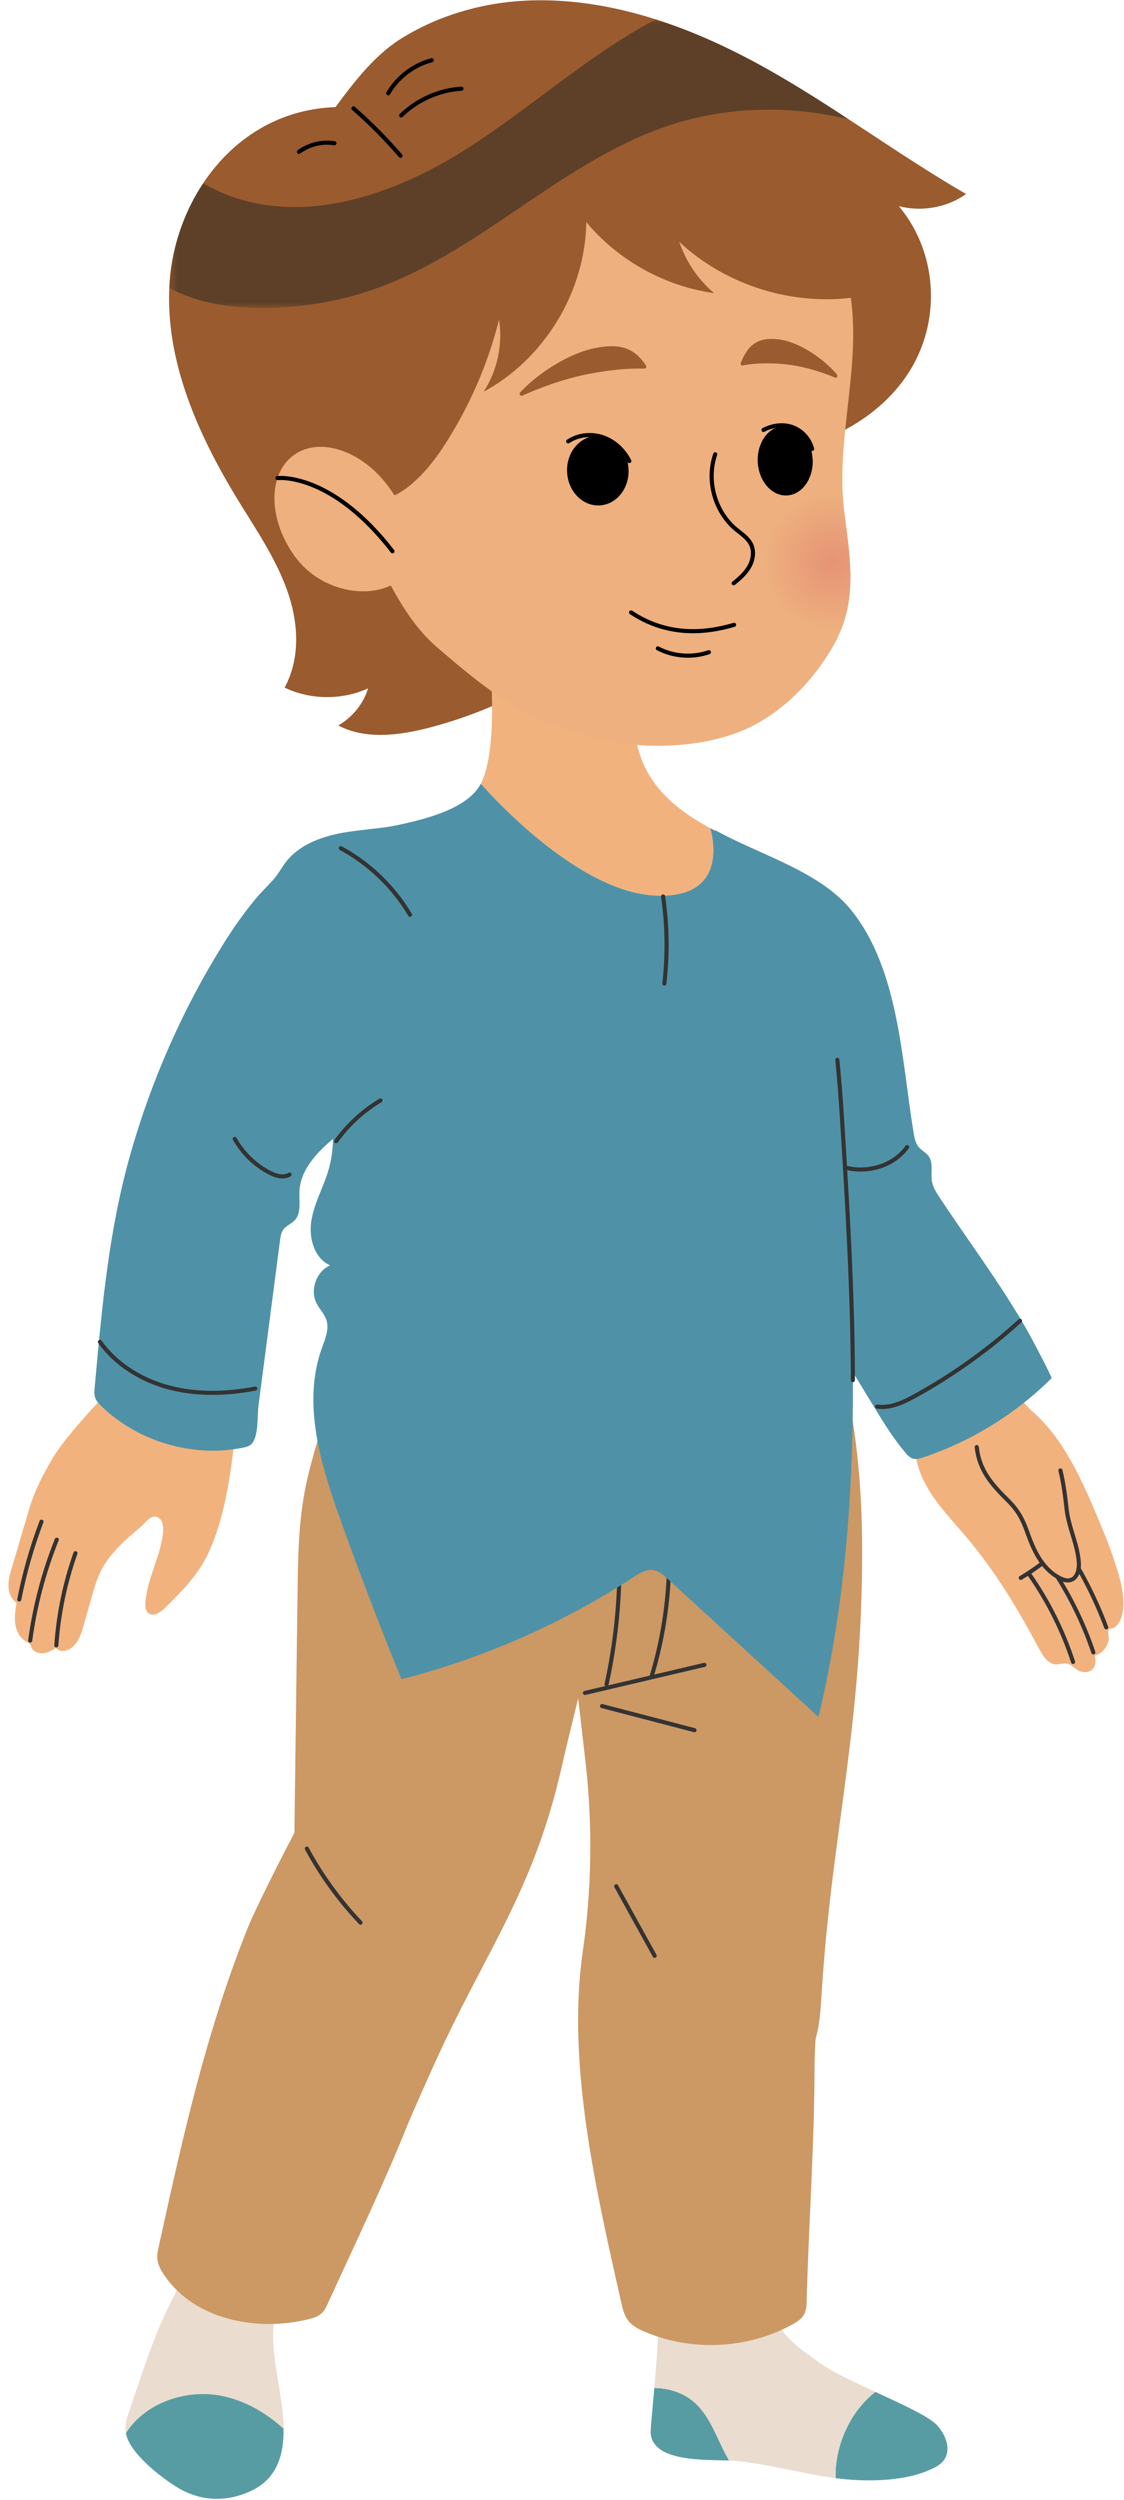 <svg xmlns="http://www.w3.org/2000/svg" width="117" height="260" viewBox="0 0 117 260" fill="none"><path d="M17.639 29.578C17.178 37.44 20.539 45.084 24.74 51.96C26.603 55.008 28.657 57.997 29.857 61.312C31.059 64.626 31.324 68.388 29.625 71.516C32.282 72.805 35.627 72.834 38.311 71.593C37.848 73.169 36.721 74.574 35.215 75.454C38.028 76.951 41.575 76.493 44.705 75.678C58.475 72.094 70.055 62.134 74.797 49.797C75.134 48.92 75.5 47.96 76.367 47.475C77.085 47.072 77.982 47.093 78.824 47.076C85.35 46.949 91.749 43.551 94.858 38.312C97.969 33.072 97.531 26.175 93.563 21.442C95.936 22.063 98.623 21.578 100.559 20.178C93.245 15.953 86.558 10.855 79.139 6.781C71.721 2.707 63.281 -0.363 54.637 0.07C50.013 0.301 45.385 1.694 41.585 4.126C38.901 5.842 36.733 8.687 34.921 11.139C24.453 11.513 18.155 20.786 17.639 29.578Z" fill="#9A5B2F"></path><path d="M112.318 153.524C112.943 154.773 113.515 156.051 114.049 157.339C114.671 158.837 115.322 160.325 115.835 161.864C116.328 163.346 116.869 164.882 116.923 166.456C116.957 167.369 116.842 168.819 115.928 169.308C115.785 169.384 115.466 169.378 115.381 169.529C115.282 169.707 115.466 170.337 115.409 170.607C115.253 171.335 114.702 172 113.968 172.19C114.066 172.662 114.088 173.205 113.774 173.57C113.449 173.949 112.858 173.995 112.394 173.815C111.91 173.629 111.57 173.098 111.054 173.027C110.39 172.934 109.932 173.347 109.266 172.9C108.725 172.535 108.398 171.935 108.091 171.358C105.995 167.41 103.64 163.519 100.76 160.073C98.75 157.668 96.311 155.351 95.503 152.266C94.797 149.569 94.928 144.216 94.928 144.216L102.539 140.165C102.539 140.165 105.944 145.49 107.415 146.757C109.551 148.598 111.067 151.023 112.318 153.524Z" fill="#F2B27E"></path><path d="M106.252 164.115C107.034 163.645 107.791 163.134 108.518 162.583" stroke="#333333" stroke-width="0.427" stroke-miterlimit="10" stroke-linecap="round" stroke-linejoin="round"></path><path d="M107.134 163.728C109.095 166.524 110.638 169.612 111.699 172.858" stroke="#333333" stroke-width="0.427" stroke-miterlimit="10" stroke-linecap="round" stroke-linejoin="round"></path><path d="M110.072 163.998C111.619 166.463 112.877 169.108 113.811 171.865" stroke="#333333" stroke-width="0.427" stroke-miterlimit="10" stroke-linecap="round" stroke-linejoin="round"></path><path d="M112.275 163.136C113.396 165.096 114.358 167.146 115.15 169.261" stroke="#333333" stroke-width="0.427" stroke-miterlimit="10" stroke-linecap="round" stroke-linejoin="round"></path><path d="M110.381 152.936C110.706 154.259 110.882 155.629 111.025 156.951C111.234 158.866 112.179 160.632 112.3 162.55C112.344 163.257 112.138 164.118 111.463 164.332C111.063 164.458 110.629 164.306 110.26 164.108C108.409 163.112 107.576 161.177 106.909 159.298C106.442 157.982 105.934 157.057 104.929 156.067C103.272 154.432 101.922 152.932 101.672 150.508" stroke="#333333" stroke-width="0.427" stroke-miterlimit="10" stroke-linecap="round" stroke-linejoin="round"></path><path d="M86.756 92.829C87.428 93.376 88.049 93.975 88.588 94.641C93.603 100.827 93.854 110.348 95.106 117.851C95.192 118.358 95.287 118.891 95.614 119.288C95.914 119.654 96.38 119.862 96.659 120.245C97.198 120.985 96.848 122.025 97.018 122.925C97.129 123.517 97.469 124.037 97.8 124.541C99.943 127.79 102.238 130.935 104.362 134.196C105.421 135.822 106.441 137.475 107.371 139.179C107.532 139.473 109.537 143.266 109.457 143.347C105.699 147.082 101.068 149.931 96.04 151.6C95.73 151.703 95.399 151.802 95.082 151.725C94.736 151.64 94.475 151.362 94.243 151.09C93.022 149.653 92.026 148.039 91.04 146.431C88.408 142.133 85.813 137.814 83.258 133.47C82.055 131.427 80.856 129.369 79.989 127.162C79.072 124.825 78.54 122.356 78.085 119.887C77.419 116.282 76.937 112.657 76.546 109.014C76.239 106.145 75.269 103.321 74.884 100.4C74.265 95.705 74.153 91.084 74.468 86.352C76.921 87.722 79.56 88.726 82.081 89.968C83.683 90.758 85.335 91.674 86.756 92.829Z" fill="#4F92A7"></path><path d="M94.423 119.308C92.482 122.032 88.028 122.451 85.614 120.136" stroke="#333333" stroke-width="0.427" stroke-miterlimit="10" stroke-linecap="round" stroke-linejoin="round"></path><path d="M91.301 146.295C92.687 146.5 94.044 145.85 95.27 145.175C99.194 143.014 102.862 140.391 106.176 137.377" stroke="#333333" stroke-width="0.427" stroke-miterlimit="10" stroke-linecap="round" stroke-linejoin="round"></path><path d="M28.813 239.939C28.917 239.557 30.059 236.699 30.984 234.415L21.367 232.02C20.329 234.925 18.706 237.474 17.394 240.232C16.071 243.008 15.063 246.009 14.069 248.95C13.878 249.511 13.689 250.07 13.499 250.623C13.23 251.406 12.963 252.229 13.101 253.043C13.103 253.051 13.106 253.06 13.107 253.067C15.102 249.912 19.393 248.43 23.126 249.199C25.534 249.695 27.688 250.944 29.517 252.603C29.508 251.876 29.45 251.136 29.363 250.4C28.929 246.764 27.864 243.454 28.813 239.939Z" fill="#EADCCE"></path><path d="M13.106 253.069C13.479 255.136 16.632 257.558 18.292 258.609C20.735 260.155 23.435 260.308 26.07 259.104C28.859 257.827 29.551 255.32 29.516 252.605C27.687 250.947 25.533 249.696 23.125 249.201C19.392 248.431 15.101 249.913 13.106 253.069Z" fill="#579CA3"></path><path d="M97.496 252.203C96.669 251.326 93.89 250.058 91.12 248.778C88.513 250.791 86.892 254.343 86.98 257.742C87.127 257.761 87.273 257.785 87.42 257.802C90.507 258.157 94.726 258.099 97.51 256.52C99.264 255.525 98.71 253.489 97.496 252.203Z" fill="#579CA3"></path><path d="M68.109 248.374C67.899 250.766 67.705 252.689 67.728 253.038C67.92 256.06 73.262 255.823 75.897 255.917C74.768 254.02 74.127 251.713 72.563 250.134C71.402 248.96 69.756 248.375 68.109 248.374Z" fill="#579CA3"></path><path d="M91.118 248.78C88.868 247.741 86.625 246.694 85.44 245.84C83.386 244.362 81.449 243.163 80.441 240.702C79.794 239.125 79.541 237.427 79.402 235.721L68.451 237.908C68.465 238.004 68.479 238.096 68.492 238.195C68.771 240.176 68.42 244.799 68.106 248.374C69.752 248.375 71.399 248.961 72.559 250.134C74.124 251.714 74.764 254.02 75.893 255.917C76.161 255.926 76.41 255.938 76.614 255.958C80.11 256.301 83.498 257.294 86.976 257.744C86.89 254.345 88.51 250.792 91.118 248.78Z" fill="#EADCCE"></path><path d="M86.353 135.959C85.805 133.548 85.183 130.817 84.521 127.7L83.733 123.989L42.356 122.64L41.249 126.14C40.374 128.902 39.419 131.18 38.406 133.592C37.097 136.706 35.745 139.928 34.674 144.063C34.082 146.35 33.583 148.05 33.144 149.551C31.727 154.384 31.097 156.834 30.991 164.274C30.923 169.034 30.706 186.012 30.647 190.616C29.43 192.95 26.655 198.334 25.699 200.737C21.422 211.478 18.988 222.412 16.523 233.668C16.434 234.074 16.345 234.486 16.375 234.902C16.42 235.514 16.722 236.078 17.064 236.588C20.167 241.227 26.659 242.554 32.08 241.226C32.609 241.096 33.157 240.931 33.539 240.545C33.803 240.279 33.963 239.932 34.118 239.593C36.968 233.363 39.974 227.125 42.525 220.75C43.578 218.334 44.666 215.835 45.794 213.414C47.297 210.183 48.734 207.438 50.123 204.783C53.532 198.267 56.475 192.64 58.52 183.55C58.799 182.307 59.428 179.699 60.184 176.651C60.431 178.741 60.684 180.945 60.956 183.348C61.697 189.885 61.598 196.486 60.662 202.971C58.966 214.706 62.081 227.971 64.657 239.443C64.815 240.148 64.991 240.88 65.451 241.437C65.864 241.937 66.464 242.24 67.06 242.496C71.934 244.597 77.766 244.331 82.427 241.793C82.935 241.517 83.455 241.189 83.719 240.675C83.937 240.253 83.954 239.76 83.968 239.284C84.19 231.05 84.79 222.796 84.79 214.534C84.835 212.794 84.885 212.196 84.908 212.003C85.195 211.036 85.362 210.07 85.533 207.263C85.952 200.454 86.743 194.587 87.509 188.912C88.415 182.194 89.353 175.247 89.645 166.884C90.146 152.624 88.719 146.35 86.353 135.959Z" fill="#CC9864"></path><path d="M60.894 176.08C65.037 175.106 69.18 174.132 73.323 173.159" stroke="#333333" stroke-width="0.427" stroke-miterlimit="10" stroke-linecap="round" stroke-linejoin="round"></path><path d="M63.14 175.177C64.43 169.292 64.793 163.203 64.211 157.205" stroke="#333333" stroke-width="0.427" stroke-miterlimit="10" stroke-linecap="round" stroke-linejoin="round"></path><path d="M67.853 174.272C69.608 168.464 70.088 162.275 69.251 156.266" stroke="#333333" stroke-width="0.427" stroke-miterlimit="10" stroke-linecap="round" stroke-linejoin="round"></path><path d="M62.668 177.445L72.293 179.955" stroke="#333333" stroke-width="0.427" stroke-miterlimit="10" stroke-linecap="round" stroke-linejoin="round"></path><path d="M31.941 192.273C33.453 195.07 35.337 197.667 37.527 199.973" stroke="#333333" stroke-width="0.427" stroke-miterlimit="10" stroke-linecap="round" stroke-linejoin="round"></path><path d="M64.145 196.186C65.48 198.599 66.814 201.011 68.148 203.423" stroke="#333333" stroke-width="0.427" stroke-miterlimit="10" stroke-linecap="round" stroke-linejoin="round"></path><path d="M67.961 93.131C76.37 93.688 73.922 86.133 73.922 86.133C70.899 84.5 68.014 82.321 66.734 78.859C64.537 72.905 67.291 68.419 67.291 68.419L50.007 59.529C50.007 59.529 52.705 76.448 50.05 81.51C50.05 81.51 59.553 92.573 67.961 93.131Z" fill="#F2B27E"></path><path d="M87.643 116.262C86.689 101.017 84.338 91.186 80.111 89.084C78.343 88.204 76.098 87.309 73.924 86.133C73.924 86.133 76.37 93.688 67.962 93.131C59.554 92.573 50.051 81.51 50.051 81.51C49.295 82.952 47.628 83.944 45.597 84.678C43.347 85.491 40.651 85.986 38.239 86.417C35.184 86.965 32.589 87.411 31.95 88.278C24.73 98.071 37.397 111.66 34.115 121.952C33.571 123.656 32.671 125.257 32.402 127.023C32.133 128.79 32.725 130.886 34.361 131.606C32.936 132.232 32.246 134.138 32.939 135.531C33.248 136.154 33.782 136.662 33.987 137.326C34.282 138.281 33.836 139.284 33.498 140.226C31.448 145.95 33.363 152.262 35.408 157.987C37.41 163.591 39.54 169.148 41.795 174.654C50.354 172.458 58.549 168.854 65.952 164.03C66.575 163.624 67.27 163.19 68.005 163.303C68.588 163.393 69.059 163.809 69.492 164.207C74.727 168.998 79.963 173.791 85.198 178.582C90.127 158.007 88.948 137.137 87.643 116.262Z" fill="#4F92A7"></path><mask id="mask0_1_1247" style="mask-type:luminance" maskUnits="userSpaceOnUse" x="50" y="59" width="18" height="21"><path d="M50.01 59.527H67.294V79.543H50.01V59.527Z" fill="white"></path></mask><g mask="url(#mask0_1_1247)"><g opacity="0.7"><path d="M64.355 79.535C65.344 79.584 66.165 79.424 66.85 79.114C66.815 79.027 66.771 78.947 66.738 78.857C64.541 72.904 67.293 68.417 67.293 68.417L50.01 59.527C50.01 59.527 50.661 63.618 51.008 68.377C53.135 71.778 58.457 79.247 64.355 79.535Z" fill="#F2B27E"></path></g></g><path d="M46.329 15.062C40.92 19.047 37.395 24.824 35.886 31.586C35.806 31.941 35.732 32.297 35.663 32.654C33.939 41.583 35.446 51.073 39.709 59.093C41.363 62.205 42.863 65.069 45.575 67.398C51.527 72.508 55.027 75.139 62.664 76.932C67.475 78.062 74.32 77.804 78.918 75.192C82.149 73.357 84.798 70.51 86.669 67.301C89.354 62.694 88.507 58.202 87.879 53.226C86.983 46.112 89.416 38.91 88.665 31.78C87.951 25 84.215 18.595 78.667 14.636C77.013 13.457 75.188 12.531 73.29 11.82C65.997 9.083 57.124 9.16 50.12 12.726C48.768 13.415 47.504 14.195 46.329 15.062Z" fill="#EEB07E"></path><path d="M79.721 56.835C78.836 60.681 81.236 64.517 85.084 65.403C85.911 65.593 86.738 65.631 87.535 65.536C89.141 61.537 88.427 57.566 87.879 53.227C87.802 52.608 87.749 51.986 87.717 51.365C87.369 51.314 87.023 51.289 86.68 51.289C83.425 51.289 80.483 53.528 79.721 56.835Z" fill="url(#paint0_radial_1_1247)"></path><path d="M65.425 48.785C65.531 50.78 64.185 52.473 62.42 52.567C60.654 52.661 59.137 51.119 59.031 49.123C58.925 47.129 60.271 45.436 62.035 45.342C63.802 45.249 65.319 46.79 65.425 48.785Z" fill="black"></path><path d="M84.589 47.768C84.696 49.762 83.503 51.447 81.925 51.532C80.348 51.614 78.983 50.066 78.878 48.071C78.772 46.076 79.965 44.39 81.542 44.307C83.119 44.224 84.483 45.773 84.589 47.768Z" fill="black"></path><path d="M74.45 47.252C73.504 49.96 74.403 53.211 76.606 55.049C77.176 55.525 77.846 55.94 78.172 56.607C78.526 57.328 78.393 58.214 78.004 58.915C77.614 59.617 76.999 60.164 76.369 60.66" stroke="black" stroke-width="0.427" stroke-miterlimit="10" stroke-linecap="round" stroke-linejoin="round"></path><path d="M61.828 36.225C59.567 36.69 56.366 38.457 54.146 40.808C53.989 40.974 54.176 41.236 54.384 41.143C55.729 40.538 58.402 39.446 61.263 38.895C64.272 38.315 66.255 38.308 67.053 38.34C67.221 38.347 67.331 38.16 67.239 38.02C65.895 35.959 64.2 35.737 61.828 36.225Z" fill="#9A5B2F"></path><path d="M81.051 35.297C82.775 35.489 85.288 36.859 87.105 38.925C87.233 39.072 87.111 39.354 86.948 39.286C85.902 38.847 83.828 38.084 81.649 37.878C79.358 37.662 77.872 37.892 77.277 38.02C77.152 38.047 77.057 37.874 77.117 37.725C77.988 35.52 79.243 35.096 81.051 35.297Z" fill="#9A5B2F"></path><path d="M59.142 45.907C60.19 45.205 61.577 45.072 62.768 45.484C63.96 45.896 64.947 46.825 65.508 47.954" stroke="black" stroke-width="0.427" stroke-miterlimit="10" stroke-linecap="round" stroke-linejoin="round"></path><path d="M79.472 44.718C80.393 44.244 81.459 44.078 82.43 44.404C83.4 44.73 84.252 45.589 84.533 46.696" stroke="black" stroke-width="0.427" stroke-miterlimit="10" stroke-linecap="round" stroke-linejoin="round"></path><path d="M68.478 67.439C70.096 68.284 72.066 68.43 73.792 67.833" stroke="black" stroke-width="0.427" stroke-miterlimit="10" stroke-linecap="round" stroke-linejoin="round"></path><path d="M65.69 63.698C69.326 66.119 73.153 65.954 76.411 64.985" stroke="black" stroke-width="0.427" stroke-miterlimit="10" stroke-linecap="round" stroke-linejoin="round"></path><path d="M46.084 46.58C48.765 42.504 50.757 37.976 51.949 33.246C52.35 35.828 51.767 38.551 50.346 40.744C56.689 37.318 60.931 30.311 61.03 23.103C64.352 27.087 69.19 29.774 74.328 30.488C72.671 29.081 71.409 27.219 70.711 25.162C75.585 29.698 82.565 31.869 89.151 30.899C89.677 30.821 90.246 30.698 90.581 30.286C91 29.769 90.888 29.015 90.731 28.369C87.986 16.986 77.902 7.742 66.323 5.994C54.743 4.248 42.381 10.105 36.398 20.172C32.525 26.689 31.479 34.725 33.143 42.086C33.73 44.689 34.968 50.35 37.633 51.645C40.956 53.259 44.509 48.975 46.084 46.58Z" fill="#9A5B2F"></path><path d="M40.523 50.728C43.288 54.567 44.148 58.495 41.426 60.455C38.702 62.417 33.43 61.671 30.663 57.833C27.898 53.995 27.863 49.293 30.585 47.331C33.308 45.369 37.758 46.89 40.523 50.728Z" fill="#EEB07E"></path><path d="M28.887 49.723C28.887 49.723 34.453 49.065 40.854 57.335" stroke="black" stroke-width="0.427" stroke-miterlimit="10" stroke-linecap="round" stroke-linejoin="round"></path><mask id="mask1_1_1247" style="mask-type:luminance" maskUnits="userSpaceOnUse" x="17" y="2" width="72" height="31"><path d="M17.629 2.02H88.347V32.029H17.629V2.02Z" fill="white"></path></mask><g mask="url(#mask1_1_1247)"><path d="M39.531 29.867C50.147 25.933 58.37 17.019 69.046 13.25C75.212 11.073 82.001 10.861 88.347 12.416C85.341 10.451 82.308 8.521 79.14 6.782C75.703 4.895 72.046 3.229 68.251 2.021C61.21 5.739 55.224 11.261 48.477 15.543C41.125 20.208 31.899 23.406 23.762 20.309C22.86 19.966 21.989 19.545 21.156 19.059C19.067 22.203 17.854 25.931 17.64 29.579C17.632 29.703 17.635 29.826 17.629 29.95C19.848 31.16 22.537 31.773 25.073 31.948C29.966 32.286 34.93 31.572 39.531 29.867Z" fill="#5E4028"></path></g><path d="M36.791 11.27C38.537 12.796 40.176 14.446 41.689 16.204" stroke="black" stroke-width="0.427" stroke-miterlimit="10" stroke-linecap="round" stroke-linejoin="round"></path><path d="M40.409 9.705C41.39 8.023 43.058 6.755 44.942 6.26" stroke="black" stroke-width="0.427" stroke-miterlimit="10" stroke-linecap="round" stroke-linejoin="round"></path><path d="M41.762 12.005C43.435 10.377 45.701 9.372 48.031 9.221" stroke="black" stroke-width="0.427" stroke-miterlimit="10" stroke-linecap="round" stroke-linejoin="round"></path><path d="M34.812 14.9C33.528 14.691 32.164 15.022 31.119 15.795" stroke="black" stroke-width="0.427" stroke-miterlimit="10" stroke-linecap="round" stroke-linejoin="round"></path><path d="M88.78 143.545C88.755 134.468 88.21 125.365 87.641 116.262C87.508 114.142 87.348 112.129 87.161 110.225" stroke="#333333" stroke-width="0.427" stroke-miterlimit="10" stroke-linecap="round" stroke-linejoin="round"></path><path d="M69.025 93.235C69.455 96.234 69.5 99.287 69.157 102.297" stroke="#333333" stroke-width="0.427" stroke-miterlimit="10" stroke-linecap="round" stroke-linejoin="round"></path><path d="M3.046 156.925C2.445 158.958 1.843 160.992 1.241 163.025C1.051 163.664 0.86 164.316 0.88 164.983C0.9 165.649 1.168 166.343 1.722 166.712C1.604 167.44 1.485 168.183 1.591 168.913C1.698 169.643 2.067 170.373 2.711 170.733C2.849 170.809 3 170.872 3.097 170.995C3.18 171.1 3.211 171.237 3.269 171.359C3.476 171.797 4.016 172.001 4.499 171.952C4.982 171.904 5.419 171.655 5.83 171.395C6.058 171.727 6.545 171.776 6.929 171.652C7.451 171.481 7.862 171.059 8.135 170.583C8.407 170.106 8.559 169.571 8.708 169.042C8.999 168.015 9.291 166.986 9.586 165.959C9.817 165.157 10.049 164.351 10.405 163.596C11.093 162.137 12.208 160.941 13.4 159.879C13.959 159.381 14.562 158.931 15.071 158.392C15.379 158.068 15.793 157.613 16.312 157.769C16.909 157.949 17.035 158.736 16.975 159.358C16.737 161.872 15.308 164.165 15.135 166.685C15.109 167.075 15.136 167.521 15.436 167.772C15.949 168.204 16.703 167.71 17.179 167.238C18.874 165.558 20.601 163.832 21.624 161.676C23.38 157.979 23.97 153.56 24.444 149.536C24.706 147.315 24.814 145.149 25.225 143.02L15.767 139.105C13.96 142.301 11.188 144.67 8.793 147.414C7.489 148.91 6.174 150.419 5.196 152.145C4.32 153.69 3.556 155.205 3.046 156.925Z" fill="#F2B27E"></path><path d="M5.864 171.132C6.089 167.866 6.76 164.631 7.854 161.546" stroke="#333333" stroke-width="0.427" stroke-miterlimit="10" stroke-linecap="round" stroke-linejoin="round"></path><path d="M3.142 170.632C3.627 167.038 4.558 163.505 5.908 160.14" stroke="#333333" stroke-width="0.427" stroke-miterlimit="10" stroke-linecap="round" stroke-linejoin="round"></path><path d="M2.005 166.36C2.547 163.603 3.322 160.891 4.318 158.263" stroke="#333333" stroke-width="0.427" stroke-miterlimit="10" stroke-linecap="round" stroke-linejoin="round"></path><path d="M46.857 84.892C45.013 85.201 43.164 85.494 41.328 85.845C39.493 86.194 37.62 86.275 35.78 86.596C33.676 86.962 31.535 87.7 30.085 89.266C29.437 89.967 29.031 90.861 28.393 91.558C27.777 92.234 27.112 92.869 26.524 93.583C25.313 95.054 24.221 96.621 23.212 98.238C19.018 104.968 15.789 112.294 13.608 119.917C11.309 127.96 10.609 136.003 9.856 144.302C9.824 144.665 9.791 145.041 9.913 145.385C10.035 145.73 10.297 146.006 10.56 146.261C14.384 149.956 20.067 151.622 25.281 150.575C25.6 150.511 25.935 150.428 26.168 150.2C26.941 149.439 26.773 147.222 26.903 146.224C27.152 144.313 27.402 142.403 27.651 140.494C28.149 136.674 28.647 132.855 29.145 129.035C29.2 128.625 29.261 128.194 29.511 127.863C29.808 127.473 30.312 127.299 30.654 126.948C31.402 126.175 31.112 124.925 31.173 123.851C31.383 120.136 36.035 117.514 38.608 115.462C47.441 108.419 50.947 95.421 46.857 84.892Z" fill="#4F92A7"></path><path d="M30.142 122.16C29.52 122.548 28.703 122.301 28.054 121.963C26.541 121.177 25.266 119.94 24.436 118.452" stroke="#333333" stroke-width="0.427" stroke-miterlimit="10" stroke-linecap="round" stroke-linejoin="round"></path><path d="M10.402 139.563C12.13 141.986 14.84 143.609 17.723 144.344C20.606 145.079 23.654 144.978 26.576 144.424" stroke="#333333" stroke-width="0.427" stroke-miterlimit="10" stroke-linecap="round" stroke-linejoin="round"></path><path d="M34.987 118.694C36.216 116.987 37.798 115.535 39.604 114.454" stroke="#333333" stroke-width="0.427" stroke-miterlimit="10" stroke-linecap="round" stroke-linejoin="round"></path><path d="M35.471 88.215C38.437 89.82 40.956 92.241 42.678 95.141" stroke="#333333" stroke-width="0.427" stroke-miterlimit="10" stroke-linecap="round" stroke-linejoin="round"></path><defs><radialGradient id="paint0_radial_1_1247" cx="0" cy="0" r="1" gradientUnits="userSpaceOnUse" gradientTransform="translate(86.686 58.437) rotate(-167.041) scale(7.147 7.147)"><stop stop-color="#E69375"></stop><stop offset="1" stop-color="#EEB07E"></stop></radialGradient></defs></svg>